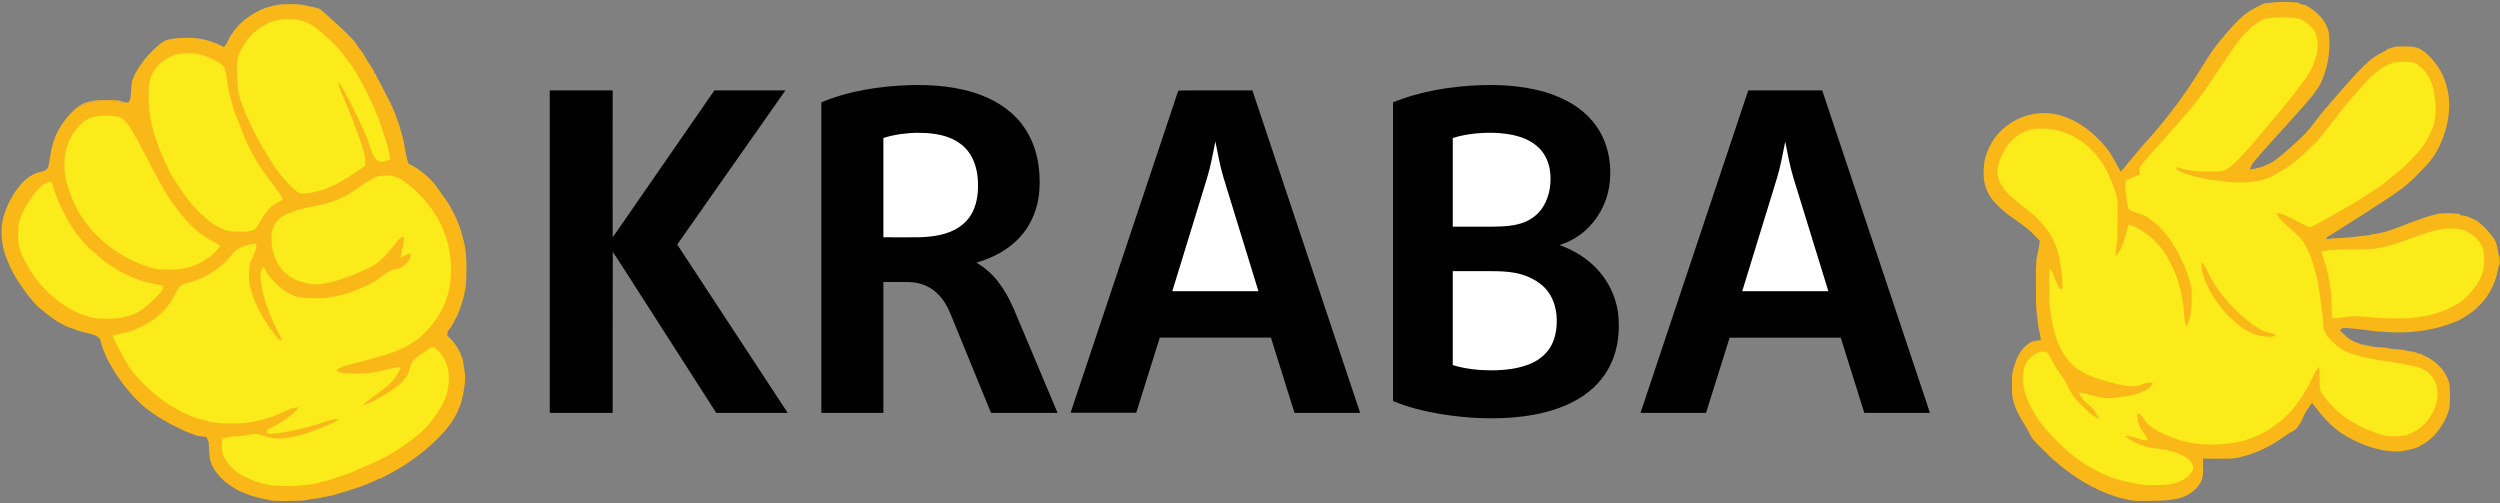 <?xml version="1.0" encoding="UTF-8"?> <svg xmlns="http://www.w3.org/2000/svg" id="Layer_1" version="1.1" viewBox="0 0 2281 459"><rect x="0" y="0" width="2281" height="459" fill="#808080" stroke="none"/><defs><style> .st0 { fill: #fbeb1a; } .st1 { fill: #fff; } .st2 { fill: #fab718; } </style></defs><path class="st2" d="M2068.6,2.8h.5c9.5-1.4,19-1.3,28.5-.3.3.4.6.8.9,1.2,1.6.3,3.1.6,4.7.9,10.2,5.1,20.1,14.6,21.8,26.4,1.5,14.9-1,30.3-7.1,44-5.1,10.2-13.9,19.1-21.4,27.7-13.2,15.1-27.2,29.5-40,44.9-1.8,2-2.8,4.4-3.7,7,6.5-.7,13-2.7,18.8-5.8,6.4-3.7,12-8.8,17.5-13.7,8.1-7,16.4-14.6,22.6-23.4,8.6-11.7,18.5-22,27.8-33.1,11.2-11.9,21.9-26.2,37.5-32.4.2-.4.5-.7.7-1.1,3.7-1.3,7.2-2.8,11.2-2.7,6.1,0,11.7-.5,17.6,1.5,2.3,1.3,4.9,2.6,6.8,4.3,6.7,5.9,12.1,13.2,15.9,21.3,1.6,4.4,3.3,8.7,4.1,13.4,3.5,16,0,33.8-6.7,48.5-3.7,8.9-9.9,16.8-16.6,23.6-6.5,6.6-12.9,13.2-20.5,18.5-9,6.8-18.8,12.4-28.1,18.8-9.9,6.2-19.7,12.4-29.5,18.7-2.6,1.8-5.2,3.5-8,4.8-.6.8-1.1,1.6-1.7,2.3,1.9.1,3.4,0,5.2-.6,6.9-.4,13.8-.3,20.7-1.4,5.6-1.1,11.2-.5,16.7-2.4,5.8-.7,11.4-2,17-4,5.4-1.9,10.8-3.7,16.1-6.1,8.6-3.1,17-6.3,25.9-8.4,6.9-1.2,13.7-.6,20.6,0v1c2.1.3,4.2.7,6.3,1.1,3.8,1.8,7.8,2.9,11,5.5,5,3.9,9.4,8.9,13.1,14,3.2,4.5,4.1,9.5,4.7,14.9.4,1.2.9,2.3,1.2,3.5v5.4c-1.8,4.3-2.1,9-3.6,13.4-3.2,10.1-8.9,19.3-16.8,26.5-4.6,4.8-10.2,7.8-15.8,11.2-22.3,10.4-48.5,13.2-72.8,10.8-6.5,0-12.6-1.8-19-2.1-5.1-.5-10.2-1.3-15.4-1.1-.8.7-1.5,1.5-2.3,2.2,2.2,2.1,4.4,4.3,6.6,6.3,3.3,3.1,8.2,4.4,12.3,6.3,2.6.5,5.1.9,7.7,1.4,5.8,1.8,11.4.9,17.3,2.2,5.4,1.3,10.8.7,16.1,2.1,3.9,1,7.3.8,10.8,2.5,1.3.3,2.7.7,4,1,.4.3.7.6,1.1,1,10.6,3.9,19.4,12.6,23.2,23.2,1.7,6.5,1.3,13.8,1.1,20.5-.2,6-2.4,11.2-5.1,16.5-4.9,9-12.6,18-22.1,22.3-.4.3-.8.6-1.1.9-5.3,1.9-10.8,3.5-16.4,4-17.4,1.3-35.8-5.5-50.7-14.3-12.6-7.2-21.5-18.4-30.3-29.8-3.4,4.5-6.5,9.1-8.6,14.4-1.4,3.5-3.7,6.4-5.9,9.4-2.1,1.6-4.2,2.8-6.5,3.9-5.4,3.4-10.3,7.4-15.9,10.5-7.8,4.4-16.2,8-24.9,10.3-4,1.1-7.9,2.2-12.1,2.3-8.5.3-17.1.2-25.6,0-.3,6.2,1,13.3-.9,19.1-3.3,8.1-10.4,13.4-18.3,16.5-12.4,3.5-26.3,2.9-39.2,3-6.3.2-12-1.5-18-2.9-28-8.3-52-25.4-72.1-46.3-2.8-3-6.3-5.9-8.3-9.5-4.8-10.3-11.9-18.5-15.3-29.5-2.9-7.7-2.1-15-2.2-23,0-6.3,2-12.6,4.4-18.4,3.1-7,7.8-13.1,15-16.2,2.3-.3,4.7-.6,7-.9-.5-5.8-2.5-11.3-2.9-17.1-.4-5.2-1.5-10.2-1.5-15.4,0-13.6-.5-27.4.3-41,1.2-5.6,2.6-11.3,3.1-17.1-3.7-3.6-6.9-7.5-11-10.7-9.5-8-20-13.4-28.5-22.6-5.6-5.7-9.7-12.7-11.2-20.7-1.3-10-.5-20,3.6-29.2,9.9-23.8,37.2-37.7,62.3-32.1,18.6,4.3,34.2,16.4,46,31.1,5.2,6.5,8.3,14.1,12.8,21.1,9.8-11.9,19.6-23.7,30-35.1,14.5-16.8,27.7-34.7,39.6-53.4,7.2-11.5,13.7-22.8,22.8-33.1,6.5-8,12.9-15.5,20.9-22,6-4.3,12.5-8.1,19.5-10.4Z"></path><path class="st2" d="M257,4c8.1-.3,15.7-.8,23.5,1.4,4.5,1.2,10.3,1.2,13.6,4.6,9.8,8.8,19.7,17.4,28.7,27,1.7,2,2.9,4.4,4.5,6.6,1.7,2.4,3.6,4.2,5,6.8,2.4,4.9,5.7,9.2,8.6,13.8.2.8.4,1.6.6,2.4.5.4,1,.9,1.6,1.3.2.8.4,1.5.6,2.3,3.2,5.1,5.6,10.5,8.4,15.8,6.1,11.1,10.8,22.8,14.1,35,3.1,9.3,3.4,19,6.4,28.3,8.8,4.1,16.3,10.2,22.8,17.3,2.6,3.1,4.7,6.6,7.2,9.8,11.4,14.5,18.5,31.7,21.8,49.7,1.5,9.5,1.3,19.4,1,29-.4,10.9-3.5,21.1-7.4,31.2-3,5.8-5.7,11.5-9.7,16.6,0,1.1-.1,2.2-.2,3.3,5.2,4.8,8.7,9.4,11.9,15.7.2,1,.5,1.9.7,2.8.6,1.1,1.3,2,1.5,3.3,1,7.2,2.8,13.7,2,21.1-1,7.7-2,15.1-5,22.3-4.6,12.5-13.2,22.3-22.6,31.5-8.8,8.3-18.4,15.7-28.7,22.2-6.5,4.1-13.3,7.6-20,11.2-.8.2-1.5.4-2.3.6-13.6,6.8-28.6,11.2-43.2,15.3-2.5.5-5,.9-7.5,1.4-4.2,1.5-8.4,1.2-12.7,2.1-7.1,1.8-15,1-22.3,1.4-5.3-.3-11.2.4-16.2-1.3-5-.8-9.8-2.2-14.6-3.5-3.4-1.3-6.7-2.6-10-4-10.2-5-20.2-13-25.5-23.2-.6-1.8-1.1-3.7-1.9-5.4-.9-5.5-1-10.9-1.3-16.5-.7-1.5-1.4-3-2.1-4.5-2.9-.3-5.9-.7-8.8-1.2-1.7-.8-3.5-1.4-5.4-2-1.6-.7-3.2-1.4-4.9-2-13.6-6.1-27-13.5-38.5-23-13.3-11.8-24.2-26.8-32.6-42.4-2.7-6.2-5.4-12.1-6.8-18.7-4.1-4.7-9.6-4.7-15.3-6.4-5-.9-9.3-3.5-14.3-4.7-5.9-2.8-11.6-6-16.7-10.1-5.1-3.9-10.2-7.7-14.4-12.6-8.1-9.7-15.4-19.7-20.9-31.1-1.9-4-3.4-8.2-5.1-12.4-3.9-12.2-4.7-26.6,0-38.7,3.3-9.5,8.5-18.7,15.3-26.2,3.8-4.1,8.4-7.5,13.6-9.4,2.5-.9,5.1-1.2,7.5-2.2,1.9-.9,3.2-3.1,3.5-5.1,1.7-10.2,2.8-20,7.6-29.4.7-1.3,1.4-2.6,2.1-4,3.9-6.5,8.5-12.4,14.2-17.5,8.9-5.1,19.3-7.9,29.5-7.6,5.6-.1,10.7,2,16.3,1.5,1,0,2.1,0,3.1,0,.6-1.3,1.2-2.5,1.8-3.8.5-5.2.6-10.3,1.3-15.5.7-1.6,1.3-3.3,2-5,.6-1.2,1.2-2.4,1.8-3.6,1-1.7,2.1-3.3,3.1-5,2.9-4.2,5.8-8.2,9.4-11.8,4.3-4.3,9-9.3,14.6-12,6.1-2,13-2.2,19.5-2.3,11.7-.2,23.2,2.9,33.5,8.4,3.3-3.2,4.2-7.8,7-11.6,6.6-10.4,16.3-17.5,27.3-22.7,5.8-2.3,12-4,18.2-4.7Z"></path><path class="st0" d="M2069.1,16.7c8.5-1.2,17.4-1.2,26-.2,5.1.8,9.9,4.4,13.5,8,5.8,6,6.9,14.6,5.6,22.5-1.7,8.8-5.3,17.2-10.6,24.5-15,21.1-32.7,40.9-49.3,60.8-6.8,7.3-13.4,15.8-21.6,21.5-4.2,3-8.8,2.7-13.7,2.7-5.9-.2-12.1.3-18-.6-5.5-.8-10.9-1.9-16.3-3.5,1.5,1.8,2.8,3.6,5.1,4.4,8.7,3.6,18.2,5.7,27.4,7.2,5.4.5,10.7,1.2,16,2,14.2,1,28.4.7,41.3-5.9,13.2-7.1,25-16.4,35.5-27.2,8-7.6,14.1-16.4,20.9-25.1,6.4-8.8,13.7-17,20.8-25.3,5.1-6.2,10.8-11.9,16.9-17.1,6-4.7,13.5-9.1,21.4-9.1,5.1-.1,11.5-.4,15.8,2.7,7.8,4.9,12,13.4,14.4,22.1,2.2,10.8,3.1,21.9.4,32.7-1.6,5.4-4.5,10.5-7.2,15.3-3.1,5.5-7.3,9.9-11.5,14.6-7.5,8.5-17.2,15.8-26,22.9-5.3,4.3-10.9,7.5-16.6,11.4-14.9,9.9-31.3,18.4-46.8,27.3-2,.9-4.1,2.5-6.3,1.5-3.7-1.3-7.1-3.6-10.7-5.3-6.1-2.9-11.4-6.3-18.3-7.2,1.8,5.9,6.5,8.5,10.7,12.7,5.2,5.2,10.6,8.4,14.3,14.7,6.3,10.4,9.7,22.9,12.4,34.7,2.1,11,3.1,22.3,4.7,33.4.6,3.9.2,8,1.2,11.7,1.1,3.1,3.5,5.8,5.7,8.2,5,5.2,10.4,9.9,17.4,12.3,17.9,6.4,38.6,7.8,56.8,11.6,6.8,1.6,13.2,3.3,17.8,9,6.1,7.3,6.9,16.9,4.6,25.9-3.8,13.1-14.1,24.4-27.2,28.5-4.6,1.3-9.7,1.1-14.4.9-7-.3-13.3-2.8-19.8-5.3-15-6.1-29.4-15.8-39.4-28.7-2.4-3.2-5.5-7-5.5-11.2-.2-6.1.3-12.1-.6-18.2-2,2.5-3.8,5-5.1,8-4.1,9.6-9.5,18.6-15.8,26.9-14.1,18.4-35.5,31.8-58.7,34.8-8.9,1.7-17.8,1.4-27.1,1.2-13.6-1.1-27-5.2-39-11.5-3.9-2.2-8.2-4.5-11.3-7.8-3.3-3.4-3.9-7.6-8.8-9.2,0,3.6,0,7.1,1.4,10.5,2,5.4,6.4,9,8.3,14.5-7.4-.2-13.6-4.4-21-4.1,5.1,4.4,11.4,7.3,17.8,9.3,8.2,2.6,16.6,1.9,24.8,4.6,5.5,1.6,11.7,4,16,8,2.4,2.4,4.7,5.8,3.2,9.4-2.4,5.7-8.8,9.2-14.4,11.1-8.7,3.3-17.6,2.1-26.9,2.3-6.7.1-12.9-1.7-19.4-3.2-21.1-4.4-40.2-15.8-56.2-30.1-13.2-12.3-24.9-25-32.5-41.5-4.5-9.5-7-21-4.5-31.3,1.3-5.7,5-10.2,10-13.2,2.8-1.7,6.8-3.3,10.1-2,3,2,4.7,6.4,6.4,9.5,3.2,6.6,8.4,11.9,11.7,18.4,1.9,3.7,3.6,7.5,6,10.9,4.6,6.5,10.6,12.2,16.5,17.5,2.3,2.2,4.9,3.5,8,4.4-3.2-4.7-5.2-9.6-9.7-12.7-3.9-3.1-7.4-6.2-8.7-11.2,8.7,1.5,16.3,4.7,25.2,5.2,6.7.5,12.4-1.1,19-1.9,5.9-.7,11.8-2.8,17.1-5.5,2.9-1.4,4.3-3.8,6-6.4-6.7-1.7-10.6,3.1-17.1,3-8.4.3-17.2-2.4-25.3-4.5-12-3.5-24.1-7.7-32.9-17-9.8-10.3-14.6-24.9-16.9-38.6-1.1-7.3-2.5-14.1-2.4-21.5,0-8.4-.2-16.9.3-25.3,3.3,2.4,3.6,5.8,5.1,9.4,1.2,3.1,2.7,5.8,4.2,8.7.8,0,1.7,0,2.5-.1,0-3.2,0-6.5-.3-9.7-1.2-10.4-2-20.3-6.1-30.2-2.9-7.9-7.6-14.7-13.2-20.8-7.5-8.5-16.9-14.1-25.3-21.7-6.7-5.7-12.7-12.3-14.1-21.3-1.1-7.3,1.5-13.5,4.6-20,4.1-8.7,11.1-16,20.1-19.7,6.9-3.3,15.3-3,22.8-2.4,15,1.9,29.4,9.3,39.5,20.6,9.2,9.6,15.5,22.3,19.5,34.8,1.5,4.1,2.8,8.2,2.8,12.7.1,10-.1,20-.2,30,0,5.9-1.8,11.6-1.5,17.5,2-2,3.8-4,4.8-6.7,3-6.9,4.9-14.5,6.9-21.8,5,1.3,9.2,3.9,13.6,6.7,7.1,4.7,13.4,10.7,18.2,17.7,10.5,14.9,16.1,32.7,18.4,50.6.4,6.2.5,12.1,2.6,18,4.7-8,4.7-19,4.9-28,.3-9.3-3.1-17-6.2-25.6-7.1-17.7-17.8-35.2-34-45.8-5.1-3.5-11.1-3.9-16.5-6.6-1.5-1.7-1.7-4.6-2.2-6.7-.8-6-2.1-12.2-1.8-18.3,0-1.7,1.5-2.5,2.9-3.2,3.4-1.7,7.1-2.9,10.6-4.4-.3-1.8-.6-3.7-.8-5.5,6.1-9,14-17,21.2-25.2,11.1-12.6,23.1-25.3,33.2-38.8,9.9-12.9,18.4-26.9,27.7-40.2,4.9-7,9.1-13.8,15.3-19.8,5.7-5.6,12.2-11.4,20.2-13.2Z"></path><path class="st0" d="M273,18.2c10.9,2.4,17.6,9.1,25.6,16.2,9,7.4,15.6,16.3,22.3,25.7,6.7,10.3,12.6,21.1,17.6,32.3,3,6.9,6.4,13.4,8.6,20.6,3.3,10.4,7.8,21.5,8.8,32.4-3.4,1.4-7.4,3.3-11,1.5-4.9-3.2-6.3-10.6-8.2-15.8-4.8-13.5-11.4-26.4-17.9-39.1-3.2-5.9-6-11.7-9.7-17.2.2,2.3.2,4.4,1,6.6,8.2,19,16.1,37.5,21.9,57.3,1.1,4.1,1.4,8.2,1.3,12.4-13.8,9.6-29.6,21-46.5,24-4.2.9-9.4,2.2-13.7,1-2.6-1.3-4.9-3.6-7-5.6-12.6-11.8-21.9-27.7-30.3-42.6-4.6-9.1-9.5-18.2-13.1-27.7-2.6-6.7-5.2-12.9-5.7-20.2-.6-9.6-1.8-20.2.6-29.6,5-12.2,13.8-22.8,25.8-28.7,9-4.6,19.5-5.1,29.3-3.6Z"></path><path class="st0" d="M164,49.1c7.5-1,15.8-.8,23,2,3.7,1.4,7.4,3,11,4.9,2.5,1.4,5.1,2.9,6.4,5.5,3.4,7.5,2.4,14.6,4.6,22.5,1.8,6.6,3.1,13.1,5.5,19.5,2,5.2,4.4,10.3,6.2,15.7,6.9,19.3,17.9,35.7,30.3,51.8,2.5,3.4,5.4,6.9,7,10.9-2.8,2.3-6.4,3.4-9.3,5.7-5.3,4.2-9.2,10.7-12.5,16.5-1.4,2.3-2.7,4.7-5.3,5.9-3,1.3-6.7,1.3-9.9,1.4-5.3,0-11.3.2-16.3-1.8-4.6-1.8-9.1-4.3-13-7.3-10.6-8.5-19.8-18.5-27.1-29.9-4.6-6.8-9.2-13.7-12.6-21.2-5.9-13.1-11.3-26.1-14.1-40.3-2.5-10-2.4-19.8-2.2-30,0-7.3,3-14.3,7.5-19.9,5.2-6.3,12.9-10.5,20.9-12Z"></path><path d="M829,77.7c22.3-.7,46.1,1.2,67,9.4,15.9,6.2,30,16.1,39.4,30.5,10.9,16.5,14.3,36.9,12.9,56.4-1.2,16.2-7.4,31.7-18.8,43.5-10.6,11.2-24.1,17.7-38.6,22.2,16.5,9.4,26.3,24.6,33.8,41.6,13.5,31.8,26.8,63.6,40.2,95.4-20.2,0-40.4,0-60.7,0-12.3-30-24.6-59.9-36.8-89.9-3.6-8.9-8.6-17-16.5-22.6-6.7-4.8-14.7-6.8-22.9-6.9-7.3,0-14.7,0-22,0,0,39.8,0,79.6,0,119.4h-56.6V93.4c24.7-10.5,52.8-14.7,79.5-15.7Z"></path><path d="M1351,77.7c22.3-.7,46.1,1.2,67.2,9.2,15.3,5.8,29.1,14.9,38.5,28.5,10.1,14.4,13.7,32.3,12.2,49.7-1.4,15.9-8.3,31.1-19.5,42.4-7.4,7.6-16.5,12.9-26.6,16.1,11.1,3.9,21.4,9.7,30.1,17.7,12.9,11.7,21.4,27.8,23.5,45.1,1.7,15.2,0,31.6-6.6,45.5-6.1,13.2-16.3,23.9-28.6,31.4-15.6,9.6-34.2,14.5-52.2,16.7-24.9,3-50.2,1.8-74.9-2.3-14.6-2.5-29.4-6-43.1-11.8V93.4c25.1-10.3,53.1-14.7,80.1-15.7Z"></path><path d="M559,82.5c0,44.6-.1,89.3,0,133.9,1.3-1.8,2.6-3.6,3.9-5.4,29.6-42.8,59.3-85.7,88.9-128.5,21.6,0,43.2,0,64.8,0-32.9,46.9-65.8,93.7-98.7,140.6,33.6,51.2,67.2,102.4,100.8,153.6-21.7,0-43.4,0-65.2,0-29.2-45.5-58.4-91.1-87.6-136.6-2.2-3.4-4.4-6.9-6.8-10.2-.2,48.9,0,97.9-.1,146.8-19.1,0-38.3,0-57.4,0V82.5c19.1,0,38.3,0,57.4,0Z"></path><path d="M1075.3,82.6c22.4-.3,45,0,67.4-.1,32.8,98,65.6,196.1,98.3,294.2-20,0-39.9,0-59.9,0-7.2-22.9-14.4-45.8-21.5-68.7-33.8,0-67.6,0-101.4,0-7.2,22.9-14.3,45.8-21.5,68.6-19.9,0-39.9,0-59.9,0,31.7-94.9,63.5-189.8,95.2-284.7,1.1-3.1,1.9-6.4,3.3-9.4Z"></path><path d="M1595.1,82.5c22.5,0,45,0,67.5,0,32.8,98,65.6,196.1,98.3,294.2-20,0-39.9,0-59.9,0-7.2-22.9-14.3-45.8-21.5-68.6-33.8,0-67.6,0-101.4,0-7.2,22.9-14.4,45.8-21.5,68.6h-59.8c32.7-98.1,65.5-196.1,98.3-294.2Z"></path><path class="st2" d="M94,91.3c7.1.2,13.6-.8,20.3,2.2-5.6.5-10.7-1.6-16.3-1.5-10.3-.3-20.7,2.4-29.5,7.6,6.3-6.4,16.9-8.5,25.5-8.2Z"></path><path class="st0" d="M87,106.3c6.7-.8,14-1.3,20.7.2,6.9,2.1,11.3,10.3,14.7,16.2,8.8,14.6,15.5,30.2,24.2,44.9,3.8,6.8,7.5,13.5,12.3,19.7,6.4,9.1,13.8,17.5,22.3,24.7,6.1,5.1,13.3,7.8,19.7,12.3-4.2,6.5-10.3,10.9-16.9,14.8-4.4,2.5-9,3.9-13.8,5.2-7.2,2.1-15.6,1.5-23.1,1.5-6.1,0-11.3-2.1-16.9-4.1-12.2-4.3-23.4-11.2-33.4-19.3-14.2-11.5-26-26.8-32.2-44.1-2.6-7.3-5.5-15.5-5.7-23.3-.1-5.6-.4-11.8,1-17.2,1.8-6.4,4.2-12.5,8.2-17.8,4.7-6.5,10.6-12.5,18.9-13.7Z"></path><path class="st1" d="M837,121.2c9.3-.1,19.1.8,27.8,3.9,7.1,2.6,13.6,6.7,18.3,12.7,5.9,7.5,8.4,16.8,9.1,26.1.6,10.3-.3,20.8-5.1,30.1-3.7,7.1-9.8,12.6-17,16.1-10.1,4.9-21.7,6.2-32.8,6.4-10.4.1-20.9,0-31.3,0,0-30.2,0-60.4,0-90.6,9.9-3.2,20.6-4.5,31-4.8Z"></path><path class="st1" d="M1368,121.5c11.6.8,24.3,3.6,33.5,11.1,7,5.5,11.2,13.7,12.6,22.4,1.7,11.2,0,23.5-5.9,33.2-4,6.7-10.2,11.7-17.5,14.6-8.9,3.5-19.3,3.9-28.7,4-12.2,0-24.3,0-36.5,0,0-26.9,0-53.9,0-80.9,13.6-4.2,28.3-5.3,42.5-4.5Z"></path><path class="st1" d="M1108.9,129.1c2.3,11.1,4.2,22.3,7.5,33.2,10.6,34.5,21.2,69,31.8,103.4-26.2,0-52.4,0-78.6,0,10.6-34.4,21.2-68.8,31.7-103.2,3.4-11,5.3-22.2,7.6-33.4Z"></path><path class="st1" d="M1628.8,129.1c2.3,11.2,4.2,22.4,7.6,33.4,10.6,34.4,21.2,68.8,31.8,103.2-26.2,0-52.4,0-78.6,0,10.6-34.5,21.2-69,31.8-103.5,3.3-10.9,5.2-22,7.5-33.2Z"></path><path class="st0" d="M358.8,160.8c6.8,1.6,13.1,6.7,18.2,11.2,6,5.1,10.9,11.1,15.8,17.2,15.7,20.8,22,48,17.2,73.6-3.3,17.3-13.3,33.3-26.6,44.7-7.2,6.2-15.5,10.3-24.4,13.7-15.2,5.7-31,8.5-46.2,13.3-2.5.7-4.3,2-6.1,3.7,3,1.2,5.9,2.4,9.2,2.5,9.4.3,18.7.4,28-1.6,7.6-1.1,14.3-4,22-4.1-2,4.3-4,8.3-7.2,11.9-3.1,3.5-6.9,6.4-10.5,9.4-5.7,4.8-12.1,8.2-17.3,13.5,7.2-1.8,13.9-6.1,20.3-9.7,7-4.7,16.1-9.9,20.2-17.5,3.1-5.1,2.4-11.2,7-15.1,3.9-3.2,8.2-5.9,12.2-8.8,1.8-1,4-3.1,6-1.4,5.1,3.4,8.7,9.4,10.9,15,2.8,8.5,2.5,18.2.2,26.8-3.9,12.5-12.3,24-21.4,33.3-13.7,12.3-29.3,22.7-46.2,30.1-15.2,7-31,13.5-47.3,17.4-4.3,1.1-8.5,2.2-13,2.6-9.7.8-19.3,1.3-29,.6-8.9-.5-17.8-3.7-25.8-7.3-8.3-3.7-15.7-9.9-20.1-17.9-3-5.5-2.7-11.6-2.1-17.6,4.3-1.4,8.5-2.3,13.1-2.2,4.5,0,8.7-.8,13-1.8,5.2-1.3,10,.9,14.9,2.3,5.3,1.6,10.7,1.8,16.1,1.2,14.6-1.8,27.6-7,41-12.7,3-1.3,5.7-2.8,8.3-4.7-3,0-5.8.1-8.7,1.1-11.5,4-23.2,7.4-35.3,9.7-7,1.2-13.7,2.9-20.9,2.5-.4-1-.8-1.9-1.1-2.9,4.9-3.4,10.5-5.6,15.5-9,5.2-3.6,10.2-6.8,13.7-12.2-4.1.4-7.3,1.3-11,3.1-8.8,4.2-18,7.5-27.6,9.5-10.1,2.6-20.6,2.3-31,2-8-.2-15.3-2.3-22.9-4.6-19.5-6.4-35.9-18.1-50.1-32.6-5.2-5.4-10.1-10.7-13.8-17.2-4.7-8.3-9.5-16.6-13.3-25.3,4.9-2.1,10.1-2.2,15.1-3.9,7.7-2.3,14.5-6,21.2-10.4,6.8-4.5,12.7-10.2,17-17.2,2.5-3.9,4.3-8.2,6.9-12,2-3.1,5.7-4.1,9-5.1,13.8-3.7,26.7-10.9,36.3-21.6,2.9-3.2,5.2-6.6,8.9-9,5.1-3.2,10.8-4.4,16.7-5.1.9,8.4-5.1,12.8-6.2,20.7-.5,4-.4,8-.3,12,0,6.9,3,14,5.4,20.4,5.1,11.8,12,22.8,20.2,32.8,1.2,1.6,2.9,2.2,4.7,3-3.6-8.2-8.1-15.9-11.4-24.3-3.8-9.3-6.4-19-8.1-28.9-.6-5.3-1.5-10.1,2.6-14.3,2.1,3.8,3.8,7.5,6.7,10.7,5.6,6.1,12,11.9,19.8,15.1,8.1,3.3,17.2,2.6,25.8,2.6,16.2-.8,32-6.2,46.2-13.8,5.4-2.9,9.9-6.8,14.9-10.2,3.9-2.6,8.9-1.9,12.6-4.4,2.3-1.6,4.5-3.6,6.2-5.8,1.5-1.8,1.4-4.6,1.8-6.9-3.2,1.3-6.2,2.7-9.3,4.3,1-6.6,3.5-12.5,3-19.4-2,.8-3.8,1.6-5.1,3.4-5,6.1-10.1,12.8-15.9,18.1-5.3,4.8-11.9,7.8-18.4,10.7-7.4,3.4-15.1,6-22.9,8.3-8.6,2.4-16.7,4.3-25.6,2.4-6.9-1.7-13.6-3.9-19-8.6-9.9-8.2-14.4-21.8-13.7-34.4,0-5.8,2.3-11.6,6.5-15.6,4.6-4.1,11-6.5,16.8-8.3,12.9-3.7,25.9-4.9,38.5-10.3,11.7-4.9,20.7-13.9,32.4-19.5,5-2.4,11.4-2.2,16.8-1.4Z"></path><path class="st0" d="M48.6,170.5c3.2,11.3,8.6,22.3,14.4,32.5,6.1,10,13.3,19.3,22.4,26.8,11.6,11,25.5,19.9,40.5,25.3,7.6,2.8,15.2,3.9,23.1,5.7-.2,5-3.7,7-6.8,10.4-6,6.1-12.6,12.6-20.8,15.7-6.3,2.2-12.6,3.9-19.3,3.8-5.3,0-10.8.4-15.9-.5-14.8-2.9-28.3-10.7-39.4-20.8-12.5-10.9-22.1-25.1-28.3-40.5-1.6-3.8-2-7.8-1.9-11.9,0-6.3-.5-12,1.9-17.9,3.3-8.6,8.2-16.7,14.1-23.9,3-3.7,7.3-8,12.2-9,2.6-.9,3.3,2.5,4,4.3Z"></path><path class="st0" d="M2246.7,209.6c7.6,2.7,15.5,8.5,18.4,16.3,1.6,4.3,1.5,9.5,1.4,14.1-.1,11-6.8,21.5-14.4,29.1-8.5,9.4-21.7,14.7-33.7,18.1-9,1.8-18.3,3.5-27.5,3.2-7.4-.1-14.7.3-22.1-.5-6-.4-11.9-1-17.9-1.4-7.7-.5-15.1,2.2-22.7,1.9-.8-1.3-.7-2.9-.8-4.4-.2-7.4.4-14.4-.9-21.8-1-5.4-1.7-10.9-3-16.3-1.4-6.4-3.7-12.2-5.6-18.6,9.9-1.5,19.9-1.9,30-1.8,7.5-.2,15.3.4,22.5-1.2,16-2.9,32.2-10.5,47.6-15,9.1-2.8,19.3-3.9,28.6-1.8Z"></path><path class="st2" d="M2008.8,239.1c2.4,2.5,4.1,5.4,5.5,8.6,4.6,10.7,12.1,20.5,19.7,29.2,8.4,8.8,17.6,17.6,28.3,23.7,4.5,2.6,9.3,3.4,14.3,4.8-2.4,2.9-7.3,1.6-10.6,1.5-12.6-1.2-22.7-8.7-31.5-17.3-11.1-11.2-20.5-25.2-24.8-40.4-1-3.4-1.3-6.4-.9-10Z"></path><path class="st1" d="M1360,247.4c7.4,0,14.6.2,22,1.5,9,1.6,17.8,5.4,24.8,11.2,8,6.7,12.2,16.5,13.3,26.8.9,9.8-.2,20.4-5.1,29.1-4.1,7.2-10.7,12.4-18.2,15.7-11,4.8-23.9,6.1-35.8,6.2-11.9,0-24.1-1.3-35.5-4.8,0-28.6,0-57.1,0-85.7,11.5,0,23,0,34.5,0Z"></path></svg> 